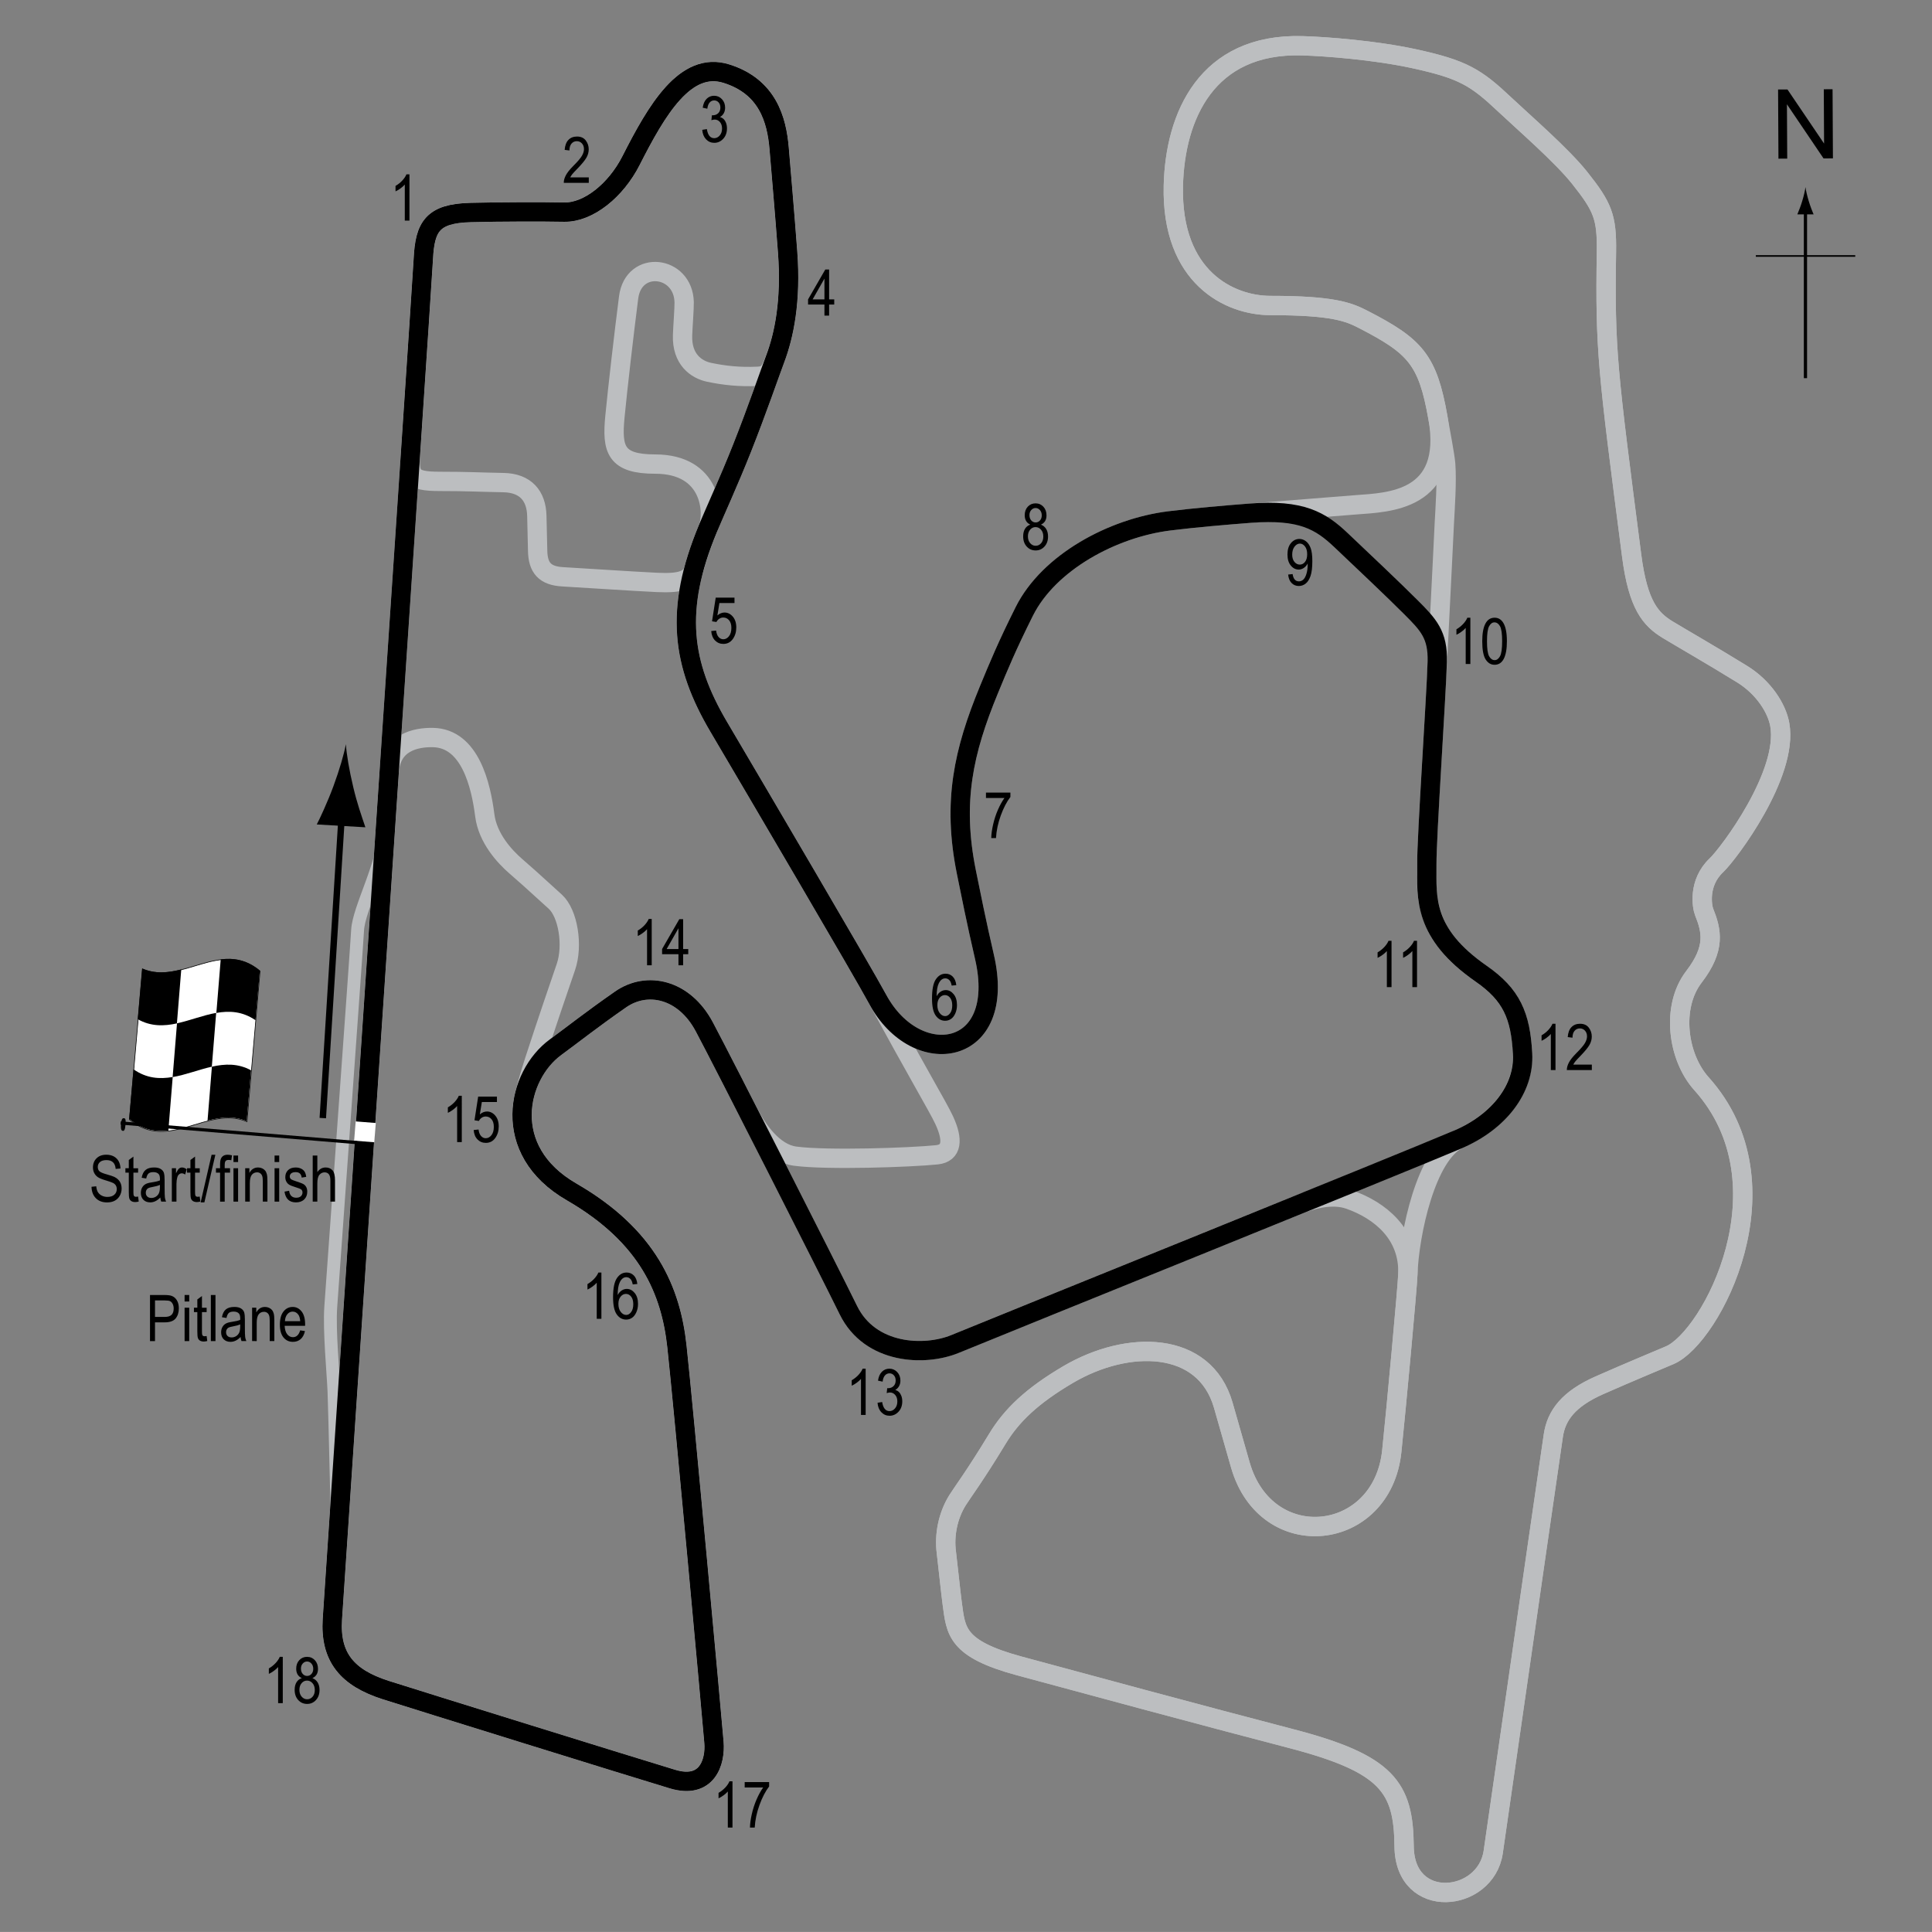 <?xml version="1.0" encoding="UTF-8"?> <!-- Generator: Adobe Illustrator 14.0.0, SVG Export Plug-In . SVG Version: 6.00 Build 43363) --> <svg xmlns="http://www.w3.org/2000/svg" xmlns:xlink="http://www.w3.org/1999/xlink" version="1.1" x="0px" y="0px" width="300px" height="299.991px" viewBox="0 0 300 299.991" xml:space="preserve"><rect x="0" y="0" width="300" height="299.991" fill="#808080" stroke="none"/> <g id="Pitlane"> <path fill="none" stroke="#BCBEC0" stroke-width="2" d="M52.443,239.522c0,0-0.458-20.563-0.583-23.5s-0.75-9.333-0.5-13.083 s3.979-55.063,4.167-58.5s4.111-10.298,4.333-15.833"></path> </g> <g id="GT_Circuit"> <path fill="none" stroke="#BCBEC0" stroke-width="3" d="M51.61,251.439c0.495-7.75,13.875-206.25,14.125-211.25 s1.428-7.033,7.313-7.188c4.75-0.125,11.313-0.125,14.563-0.063c3.751,0.072,8.021-3.365,10.375-8c4-7.875,8.438-15.5,14.813-13.5 s7.813,7.125,8.188,11.625s0.813,9.438,1.313,16.063c0.575,7.62-0.563,13-1.938,16.625c-0.734,1.934-2.806,7.961-5.125,13.813 c-2.027,5.116-4.298,10.061-5.313,12.5c-5.25,12.625-4.063,21.063,1.688,30.813s22.295,37.877,24.688,42.313 c6,11.125,20.188,9,16.563-6.625c-1.207-5.201-2.208-10.184-2.813-13.188c-2.188-10.875-0.438-18.688,3.5-28.25 c1.543-3.748,2.813-6.813,5.5-12.188c3.814-7.629,13.732-12.976,22.563-14.063c4.063-0.5,8.38-0.866,12.5-1.188 c8-0.625,11.484-0.922,16.563-1.313c4.805-0.37,14.893-0.509,12.604-13.521c-1.583-9-3.5-11.084-11.583-15.25 c-2.27-1.17-4.667-2.167-14.417-2.167c-6.333,0-15.417-4.333-15.083-18.583c0.253-10.809,5.166-22.167,20-21.75 c3.688,0.104,11.344,0.699,17.333,2c7.667,1.666,9.641,2.897,14.167,7.166c2.916,2.75,8.793,7.829,11.583,11.333 c3.583,4.5,4.25,6.083,4.167,11.5c-0.235,15.332,0.172,18.176,3.916,47.167c1.001,7.75,2.964,9.891,5.584,11.5 c1.495,0.918,7,4.083,11.583,6.917c3.351,2.071,5.384,5.305,5.834,7.833c1.364,7.657-7.949,20.056-9.834,21.833 c-2.916,2.75-2.221,6.487-1.916,7.25c1.166,2.917,1.828,5.639-1.584,10.083c-3.583,4.667-2.537,12.462,1.167,16.583 c14.083,15.667,1.521,39.417-4.917,42.167c-0.65,0.277-6.583,2.75-10.916,4.667c-4.782,2.116-6.701,4.646-7.167,7.833 c-2.667,18.249-8.614,59.841-9.333,64.666c-1.167,7.833-13.742,9.169-13.834-0.917c-0.083-9.166-2.583-12.833-17.666-16.75 c-12.834-3.333-34.063-9.075-42.084-11.25c-9.833-2.666-9.833-5.416-10.417-9.666c-0.221-1.611-0.767-6.839-0.917-8 c-0.333-2.584,0.196-5.597,1.75-8.084c0.731-1.171,2.732-3.824,6.167-9.5c2.19-3.62,5.333-6.666,11-10 c9.238-5.436,21.166-5.333,24.083,4.75c0.906,3.134,1.75,6.167,2.667,9.334c4.038,13.948,22.008,12.02,23.5-2.167 c0.666-6.333,2.434-25.507,2.5-27.499c0.21-6.246-4.334-9.917-9.084-11.584c-2.769-0.972-6.005,0.022-7.979,0.824 c-21.001,8.526-48.016,19.436-53.25,21.593c-4.721,1.946-13.188,1.625-16.563-5.25c-3.301-6.725-19.25-38.126-22.375-44 c-3.125-5.875-8.875-7.125-13-4.25c-4.579,3.191-7.252,5.329-10.125,7.438c-5.875,4.313-8.75,15.938,2.5,22.438 c11.955,6.907,15.441,15.417,16.375,24c1,9.188,5.375,57,5.75,61.5c0.25,2.992-1.037,7.313-6.438,5.688 c-5.813-1.75-39.188-12.125-44.5-13.813C53.895,260.524,51.235,257.314,51.61,251.439z"></path> </g> <g id="East_Circuit"> <path fill="none" stroke="#BCBEC0" stroke-width="3" d="M236.032,167.017c0.299-1.089,0.425-2.173,0.391-3.297 c-0.049-1.604-0.227-3.086-0.594-4.578c-0.399-1.626-1.041-3.257-2.422-4.906c-0.663-0.792-1.335-1.431-2.078-2.031 c-0.605-0.49-1.243-0.941-2.078-1.531c-1.276-0.901-2.781-2.234-3.578-3.109c-1.064-1.169-2.025-2.403-2.672-3.797 c-0.46-0.992-0.837-2.025-1.063-3.078c-0.445-2.085-0.476-4.553-0.422-6.313c0.027-0.903,0.149-4.181,0.391-8.781 c0.235-4.497,0.596-10.043,0.938-16.047c0.106-1.881,0.488-9.421,0.577-11.139c0.407-7.821,0.718-14.549,0.855-17.221 c0.115-2.226,0.416-6.375,0.208-9.125c-0.098-1.295-0.844-5.137-1.208-7.208c-1.583-9-3.5-11.084-11.583-15.25 c-2.27-1.17-4.667-2.167-14.417-2.167c-6.333,0-15.417-4.333-15.083-18.583c0.253-10.809,5.166-22.167,20-21.75 c3.688,0.104,11.344,0.699,17.333,2c7.667,1.666,9.641,2.897,14.167,7.166c2.916,2.75,8.793,7.829,11.583,11.333 c3.583,4.5,4.25,6.083,4.167,11.5c-0.235,15.332,0.172,18.176,3.916,47.167c1.001,7.75,2.964,9.891,5.584,11.5 c1.495,0.918,7,4.083,11.583,6.917c3.351,2.071,5.384,5.305,5.834,7.833c1.364,7.657-7.949,20.056-9.834,21.833 c-2.916,2.75-2.221,6.487-1.916,7.25c1.166,2.917,1.828,5.639-1.584,10.083c-3.583,4.667-2.537,12.462,1.167,16.583 c14.083,15.667,1.521,39.417-4.917,42.167c-0.65,0.277-6.583,2.75-10.916,4.667c-4.782,2.116-6.701,4.646-7.167,7.833 c-2.667,18.249-8.614,59.841-9.333,64.666c-1.167,7.833-13.742,9.169-13.834-0.917c-0.083-9.166-2.583-12.833-17.666-16.75 c-12.834-3.333-34.063-9.075-42.084-11.25c-9.833-2.666-9.833-5.416-10.417-9.666c-0.221-1.611-0.767-6.839-0.917-8 c-0.333-2.584,0.196-5.597,1.75-8.084c0.731-1.171,2.732-3.824,6.167-9.5c2.19-3.62,5.333-6.666,11-10 c9.238-5.436,21.166-5.333,24.083,4.75c0.906,3.134,1.75,6.167,2.667,9.334c4.038,13.948,22.008,12.02,23.5-2.167 c0.666-6.333,2.434-25.507,2.5-27.499c0.21-6.246,2.836-18.695,7.952-20.995C231.756,174.527,234.96,170.927,236.032,167.017z"></path> </g> <g id="West_Circuit"> <path fill="none" stroke="#BCBEC0" stroke-width="3" d="M51.61,251.439c0.495-7.75,13.875-206.25,14.125-211.25 s1.428-7.033,7.313-7.188c4.75-0.125,11.313-0.125,14.563-0.063c3.751,0.072,8.021-3.365,10.375-8c4-7.875,8.438-15.5,14.813-13.5 s7.813,7.125,8.188,11.625s0.813,9.438,1.313,16.063c0.575,7.62-0.563,13-1.938,16.625c-0.734,1.934-2.806,7.961-5.125,13.813 c-2.027,5.116-4.298,10.061-5.313,12.5c-5.25,12.625-4.063,21.063,1.688,30.813s22.295,37.877,24.688,42.313 c6,11.125,9.304,16.585,10.313,18.75c1.417,3.042,1.25,5.125-1.125,5.375c-3.982,0.419-17.125,0.875-22.042,0.208 c-3.385-0.459-5.887-4.15-7.271-6.861c-3.104-6.081-5.729-11.185-6.812-13.222c-3.125-5.875-8.875-7.125-13-4.25 c-4.579,3.191-7.252,5.329-10.125,7.438c-5.875,4.313-8.75,15.938,2.5,22.438c11.955,6.907,15.441,15.417,16.375,24 c1,9.188,5.375,57,5.75,61.5c0.25,2.992-1.037,7.313-6.438,5.688c-5.813-1.75-39.188-12.125-44.5-13.813 C53.895,260.524,51.235,257.314,51.61,251.439z"></path> </g> <g id="South_West_Circuit"> <path fill="none" stroke="#BCBEC0" stroke-width="3" d="M51.61,251.439c0.288-4.51,4.939-73.618,8.828-131.598 c0.307-4.575,4.088-5.356,6.756-5.318c5.833,0.083,7.5,7.5,8.083,12.083c0.454,3.563,3.09,6.407,4.833,7.917 c1.25,1.083,2.415,2.106,6.125,5.5c1.958,1.792,2.802,6.766,1.625,10.167c-0.75,2.167-3,8.75-4.869,14.502 c-0.889,2.737-1.537,5.108-1.735,6.252c-0.835,4.807,0.925,10.334,7.479,14.121c11.955,6.907,15.441,15.417,16.375,24 c1,9.188,5.375,57,5.75,61.5c0.25,2.992-1.037,7.313-6.438,5.688c-5.813-1.75-39.188-12.125-44.5-13.813 C53.895,260.524,51.235,257.314,51.61,251.439z"></path> </g> <g id="North_Circuit"> <path fill="none" stroke="#BCBEC0" stroke-width="3" d="M102.027,90.439c-3.938-0.188-10.688-0.646-14.667-0.875 c-2.731-0.158-3.833-1.379-3.875-4.063c-0.021-1.333-0.083-3.521-0.125-5.375c-0.07-3.134-1.75-5.125-5.188-5.188 c-4.066-0.074-5.563-0.188-9.813-0.188c-4.813,0-4.845-0.869-4.556-5.201c1.125-16.88,1.874-28.214,1.931-29.362 c0.25-5,1.428-7.033,7.313-7.188c4.75-0.125,11.313-0.125,14.563-0.063c3.751,0.072,8.021-3.365,10.375-8 c4-7.875,8.438-15.5,14.813-13.5s7.813,7.125,8.188,11.625s0.813,9.438,1.313,16.063c0.44,5.823-0.121,10.339-1.024,13.762 c-0.084,0.321-0.162,0.636-0.262,0.934c-1.339,3.991-1.649,4.537-3.401,4.616c-2.75,0.125-5.125-0.125-7.5-0.625 c-1.993-0.419-4.25-2-4.125-5.75c0.042-1.25,0.27-4.219,0.25-5.125c-0.125-5.75-7.87-6.662-8.625-0.75 c-0.75,5.875-1.663,13.767-2.125,18.5c-0.5,5.125,0.125,7.375,6.25,7.375c8.753,0,9.202,7.561,8.188,10 c-0.688,1.655-1.508,3.866-2.161,6.262C107.274,90.114,105.639,90.611,102.027,90.439z"></path> </g> <g id="International_Circuit"> <path fill="none" stroke="#000000" stroke-width="3" d="M51.61,251.439c0.495-7.75,13.875-206.25,14.125-211.25 s1.428-7.033,7.313-7.188c4.75-0.125,11.313-0.125,14.563-0.063c3.751,0.072,8.021-3.365,10.375-8c4-7.875,8.438-15.5,14.813-13.5 s7.813,7.125,8.188,11.625s0.813,9.438,1.313,16.063c0.575,7.62-0.563,13-1.938,16.625c-0.734,1.934-2.806,7.961-5.125,13.813 c-2.027,5.116-4.298,10.061-5.313,12.5c-5.25,12.625-4.063,21.063,1.688,30.813s22.295,37.877,24.688,42.313 c6,11.125,20.188,9,16.563-6.625c-1.207-5.201-2.208-10.184-2.813-13.188c-2.188-10.875-0.438-18.688,3.5-28.25 c1.543-3.748,2.813-6.813,5.5-12.188c3.814-7.629,13.732-12.976,22.563-14.063c4.063-0.5,8.38-0.866,12.5-1.188 c8-0.625,10.963,1.195,14.125,4.188c3.5,3.313,8.125,7.688,10.875,10.438c2.672,2.672,4.188,4.25,4.063,8.438 c-0.168,5.625-1.625,26.75-1.625,31.563c0,5.139-0.563,10.625,8.438,16.875c4.707,3.269,6.125,6.5,6.438,12.438 c0.285,5.411-3.625,10.563-10.063,13.313c-8.393,3.585-69.875,28.375-78.063,31.75c-4.721,1.946-13.188,1.625-16.563-5.25 c-3.301-6.725-19.25-38.126-22.375-44c-3.125-5.875-8.875-7.125-13-4.25c-4.579,3.191-7.252,5.329-10.125,7.438 c-5.875,4.313-8.75,15.938,2.5,22.438c11.955,6.907,15.441,15.417,16.375,24c1,9.188,5.375,57,5.75,61.5 c0.25,2.992-1.037,7.313-6.438,5.688c-5.813-1.75-39.188-12.125-44.5-13.813C53.895,260.524,51.235,257.314,51.61,251.439z"></path> </g> <g id="Startline"> <line fill="none" stroke="#FFFFFF" stroke-width="3" x1="55.11" y1="175.626" x2="58.235" y2="175.876"></line> </g> <g id="Flag"> <g> <g> <path fill="#FFFFFF" stroke="#000000" stroke-width="0.1" d="M40.382,150.797c-0.676,7.648-1.353,15.451-2.029,23.376 c-6.084-2.607-12.168,4.775-18.252-0.331c0.677-7.648,1.354-15.45,2.032-23.376C28.216,153.07,34.299,145.692,40.382,150.797z"></path> <path d="M26.818,167.238c-0.226,2.777-0.451,5.549-0.677,8.314c-2.028,0.233-4.057-0.096-6.085-1.818 c0.226-2.547,0.452-5.111,0.678-7.691C22.762,167.464,24.791,167.585,26.818,167.238z"></path> <path d="M38.987,166.202c-0.226,2.616-0.452,5.246-0.678,7.89c-2.028-0.853-4.055-0.603-6.083-0.081 c0.226-2.797,0.452-5.59,0.678-8.379C34.931,165.181,36.959,165.093,38.987,166.202z"></path> <path d="M33.567,157.281c-0.226,2.78-0.452,5.565-0.677,8.354c-2.028,0.453-4.056,1.268-6.084,1.613 c0.226-2.777,0.453-5.561,0.679-8.349C29.512,158.46,31.54,157.643,33.567,157.281z"></path> <path d="M40.355,150.716c-0.226,2.552-0.452,5.121-0.677,7.706c-2.027-1.392-4.054-1.493-6.082-1.136 c0.225-2.779,0.451-5.552,0.676-8.319C36.3,148.722,38.328,149.027,40.355,150.716z"></path> <path d="M28.146,150.537c-0.225,2.796-0.451,5.589-0.676,8.377c-2.028,0.438-4.055,0.497-6.083-0.656 c0.227-2.61,0.454-5.235,0.68-7.875C24.093,151.274,26.119,151.048,28.146,150.537z"></path> </g> </g> <line fill="#FFFFFF" stroke="#000000" stroke-width="0.5" x1="18.737" y1="174.376" x2="55.376" y2="177.417"></line> <path d="M19.242,173.637c0.194,0.015,0.32,0.104,0.248,0.983c-0.074,0.877-0.216,0.991-0.41,0.979 c-0.194-0.019-0.364-0.16-0.29-1.039C18.861,173.685,19.047,173.619,19.242,173.637z"></path> <g> <line fill="none" stroke="#000000" x1="50.124" y1="173.614" x2="53.12" y2="125.708"></line> <path d="M54.862,122.261c0.6,2.52,1.194,4.169,1.875,6.201l-7.551-0.442c0.379-0.69,1.698-3.51,2.589-5.94 c0.956-2.604,1.645-4.975,1.933-6.52C53.812,117.128,54.218,119.567,54.862,122.261z"></path> </g> </g> <g id="North"> <g> <g> <g> <line fill="none" stroke="#000000" stroke-width="0.5" x1="280.35" y1="58.721" x2="280.35" y2="32.438"></line> <path d="M279.838,31.257c-0.25,0.827-0.48,1.364-0.746,2.027h2.521c-0.111-0.237-0.496-1.2-0.744-2.027 c-0.268-0.885-0.451-1.687-0.516-2.207C280.288,29.571,280.106,30.373,279.838,31.257z"></path> </g> </g> </g> <line fill="none" stroke="#000000" stroke-width="0.25" x1="272.645" y1="39.747" x2="288.081" y2="39.747"></line> <g> <path d="M276.157,24.637L276.1,13.9l1.457-0.008l5.685,8.4l-0.045-8.43l1.362-0.007l0.057,10.737l-1.457,0.008l-5.685-8.407 l0.045,8.438L276.157,24.637z"></path> </g> </g> <g id="International_Labels"> <g> <path d="M23.292,208.245v-7.158h2.212c0.521,0,0.905,0.046,1.152,0.137c0.339,0.124,0.608,0.353,0.811,0.688 s0.303,0.747,0.303,1.235c0,0.645-0.164,1.171-0.493,1.577s-0.896,0.61-1.704,0.61h-1.504v2.91H23.292z M24.069,204.49h1.519 c0.479,0,0.828-0.108,1.05-0.324c0.222-0.217,0.332-0.543,0.332-0.979c0-0.283-0.055-0.526-0.163-0.728 c-0.109-0.201-0.241-0.34-0.396-0.415c-0.154-0.075-0.434-0.112-0.837-0.112h-1.504V204.49z"></path> <path d="M28.664,202.097v-1.011h0.718v1.011H28.664z M28.664,208.245v-5.186h0.718v5.186H28.664z"></path> <path d="M32.086,207.458l0.098,0.776c-0.198,0.052-0.378,0.078-0.537,0.078c-0.251,0-0.452-0.05-0.605-0.149 c-0.153-0.099-0.258-0.234-0.315-0.407c-0.057-0.173-0.085-0.517-0.085-1.03v-2.983h-0.527v-0.684h0.527v-1.284l0.718-0.527v1.812 h0.728v0.684h-0.728v3.032c0,0.279,0.021,0.461,0.063,0.542c0.062,0.117,0.178,0.176,0.347,0.176 C31.85,207.493,31.957,207.482,32.086,207.458z"></path> <path d="M32.741,208.245v-7.158h0.718v7.158H32.741z"></path> <path d="M37.355,207.605c-0.241,0.25-0.491,0.439-0.752,0.566s-0.53,0.19-0.811,0.19c-0.442,0-0.796-0.134-1.06-0.4 s-0.396-0.626-0.396-1.079c0-0.299,0.062-0.564,0.186-0.796s0.293-0.411,0.508-0.542s0.54-0.227,0.977-0.288 c0.586-0.086,1.016-0.188,1.289-0.308l0.005-0.225c0-0.355-0.063-0.604-0.19-0.747c-0.179-0.208-0.454-0.313-0.825-0.313 c-0.335,0-0.586,0.069-0.752,0.208c-0.166,0.14-0.288,0.4-0.366,0.783l-0.708-0.117c0.101-0.557,0.306-0.962,0.612-1.216 c0.309-0.254,0.748-0.381,1.321-0.381c0.446,0,0.796,0.084,1.05,0.251c0.254,0.168,0.414,0.375,0.48,0.623 c0.067,0.248,0.101,0.609,0.101,1.084v1.172c0,0.82,0.016,1.337,0.046,1.551c0.031,0.213,0.093,0.42,0.184,0.622h-0.752 C37.426,208.066,37.377,207.853,37.355,207.605z M37.296,205.642c-0.264,0.131-0.656,0.24-1.177,0.332 c-0.303,0.053-0.515,0.111-0.635,0.178c-0.12,0.067-0.214,0.162-0.28,0.283c-0.067,0.123-0.101,0.264-0.101,0.423 c0,0.247,0.076,0.445,0.229,0.593c0.153,0.148,0.364,0.223,0.635,0.223c0.257,0,0.49-0.066,0.701-0.2 c0.209-0.134,0.366-0.312,0.471-0.534c0.104-0.224,0.156-0.549,0.156-0.975V205.642z"></path> <path d="M39.147,208.245v-5.186h0.649v0.732c0.156-0.284,0.347-0.497,0.572-0.638c0.227-0.142,0.485-0.212,0.778-0.212 c0.227,0,0.438,0.045,0.631,0.134c0.193,0.09,0.35,0.207,0.468,0.352c0.119,0.146,0.207,0.334,0.266,0.564 s0.088,0.586,0.088,1.064v3.188h-0.718v-3.157c0-0.382-0.032-0.66-0.098-0.836s-0.167-0.313-0.306-0.408 c-0.138-0.097-0.298-0.145-0.48-0.145c-0.345,0-0.62,0.129-0.825,0.387c-0.205,0.257-0.308,0.698-0.308,1.324v2.835H39.147z"></path> <path d="M46.613,206.575l0.742,0.112c-0.124,0.553-0.348,0.971-0.672,1.252c-0.323,0.282-0.725,0.423-1.203,0.423 c-0.603,0-1.09-0.229-1.463-0.687c-0.372-0.457-0.559-1.117-0.559-1.979c0-0.896,0.188-1.578,0.564-2.048 c0.375-0.471,0.852-0.706,1.428-0.706c0.55,0,1.009,0.231,1.377,0.693s0.552,1.132,0.552,2.007l-0.005,0.234h-3.174 c0.029,0.582,0.164,1.021,0.405,1.318s0.534,0.444,0.879,0.444C46.025,207.639,46.401,207.285,46.613,206.575z M44.245,205.154 h2.373c-0.032-0.449-0.129-0.785-0.288-1.006c-0.231-0.322-0.525-0.483-0.884-0.483c-0.322,0-0.598,0.134-0.825,0.403 C44.393,204.335,44.267,204.699,44.245,205.154z"></path> </g> <g> <path d="M14.212,184.284l0.732-0.078c0.039,0.394,0.128,0.7,0.266,0.921c0.139,0.219,0.337,0.396,0.594,0.529s0.547,0.2,0.869,0.2 c0.462,0,0.821-0.112,1.076-0.339c0.256-0.226,0.384-0.519,0.384-0.879c0-0.211-0.046-0.396-0.14-0.553 c-0.092-0.158-0.232-0.287-0.42-0.389c-0.187-0.1-0.591-0.242-1.213-0.426c-0.554-0.165-0.947-0.33-1.182-0.496 s-0.417-0.377-0.547-0.633c-0.13-0.255-0.195-0.544-0.195-0.866c0-0.579,0.188-1.054,0.562-1.421s0.879-0.552,1.514-0.552 c0.437,0,0.817,0.087,1.146,0.259c0.326,0.172,0.58,0.42,0.762,0.742c0.18,0.322,0.277,0.701,0.29,1.138l-0.747,0.068 c-0.039-0.466-0.178-0.811-0.418-1.035c-0.238-0.225-0.575-0.337-1.008-0.337c-0.439,0-0.774,0.099-1.006,0.295 c-0.231,0.197-0.347,0.452-0.347,0.765c0,0.29,0.085,0.515,0.254,0.674s0.55,0.321,1.143,0.484c0.579,0.16,0.985,0.3,1.22,0.417 c0.358,0.184,0.628,0.424,0.811,0.721c0.183,0.298,0.274,0.652,0.274,1.066c0,0.409-0.096,0.782-0.288,1.119 c-0.192,0.336-0.453,0.592-0.783,0.768c-0.331,0.176-0.729,0.264-1.194,0.264c-0.726,0-1.305-0.219-1.735-0.654 C14.452,185.621,14.229,185.029,14.212,184.284z"></path> <path d="M21.443,185.802l0.098,0.776c-0.198,0.052-0.378,0.078-0.537,0.078c-0.251,0-0.452-0.05-0.605-0.149 c-0.153-0.099-0.258-0.234-0.315-0.407c-0.057-0.173-0.085-0.517-0.085-1.03v-2.983h-0.527v-0.684h0.527v-1.284l0.718-0.527v1.812 h0.728v0.684h-0.728v3.032c0,0.279,0.021,0.461,0.063,0.542c0.062,0.117,0.178,0.176,0.347,0.176 C21.207,185.836,21.313,185.826,21.443,185.802z"></path> <path d="M24.891,185.949c-0.241,0.25-0.491,0.439-0.752,0.566s-0.53,0.19-0.811,0.19c-0.442,0-0.796-0.134-1.06-0.4 s-0.396-0.626-0.396-1.079c0-0.299,0.062-0.564,0.186-0.796s0.293-0.411,0.508-0.542s0.54-0.227,0.977-0.288 c0.586-0.086,1.016-0.188,1.289-0.308l0.005-0.225c0-0.355-0.063-0.604-0.19-0.747c-0.179-0.208-0.454-0.313-0.825-0.313 c-0.335,0-0.586,0.069-0.752,0.208c-0.166,0.14-0.288,0.4-0.366,0.783l-0.708-0.117c0.101-0.557,0.305-0.962,0.613-1.216 c0.307-0.254,0.747-0.381,1.32-0.381c0.446,0,0.796,0.084,1.05,0.251c0.254,0.168,0.414,0.375,0.481,0.623 c0.066,0.248,0.1,0.609,0.1,1.084v1.172c0,0.82,0.016,1.337,0.047,1.551c0.03,0.213,0.092,0.42,0.183,0.622h-0.752 C24.962,186.41,24.913,186.197,24.891,185.949z M24.832,183.986c-0.264,0.131-0.656,0.24-1.177,0.332 c-0.303,0.053-0.515,0.111-0.635,0.178c-0.12,0.067-0.214,0.162-0.281,0.283c-0.066,0.123-0.1,0.264-0.1,0.423 c0,0.247,0.076,0.445,0.229,0.593c0.153,0.148,0.364,0.223,0.635,0.223c0.257,0,0.491-0.066,0.7-0.2 c0.211-0.134,0.367-0.312,0.472-0.534c0.104-0.224,0.156-0.549,0.156-0.975V183.986z"></path> <path d="M26.683,186.588v-5.186h0.649v0.786c0.166-0.365,0.318-0.606,0.456-0.725c0.139-0.119,0.294-0.179,0.467-0.179 c0.241,0,0.486,0.095,0.737,0.283l-0.244,0.815c-0.179-0.127-0.354-0.19-0.522-0.19c-0.153,0-0.293,0.054-0.42,0.161 s-0.217,0.258-0.269,0.449c-0.091,0.336-0.137,0.691-0.137,1.069v2.715H26.683z"></path> <path d="M31.014,185.802l0.098,0.776c-0.198,0.052-0.378,0.078-0.537,0.078c-0.251,0-0.452-0.05-0.605-0.149 c-0.153-0.099-0.258-0.234-0.315-0.407c-0.057-0.173-0.085-0.517-0.085-1.03v-2.983h-0.527v-0.684h0.527v-1.284l0.718-0.527v1.812 h0.728v0.684h-0.728v3.032c0,0.279,0.021,0.461,0.063,0.542c0.062,0.117,0.178,0.176,0.347,0.176 C30.777,185.836,30.884,185.826,31.014,185.802z"></path> <path d="M31.156,186.706l1.7-7.397h0.586l-1.705,7.397H31.156z"></path> <path d="M34.173,186.588v-4.502h-0.64v-0.684h0.64v-0.552c0-0.406,0.042-0.712,0.127-0.916c0.085-0.203,0.215-0.358,0.39-0.466 s0.394-0.161,0.658-0.161c0.206,0,0.431,0.031,0.676,0.093l-0.107,0.762c-0.149-0.032-0.291-0.049-0.425-0.049 c-0.215,0-0.369,0.056-0.461,0.169c-0.094,0.111-0.14,0.326-0.14,0.642v0.479h0.83v0.684h-0.83v4.502H34.173z"></path> <path d="M36.253,180.441v-1.011h0.718v1.011H36.253z M36.253,186.588v-5.186h0.718v5.186H36.253z"></path> <path d="M38.074,186.588v-5.186h0.649v0.732c0.156-0.284,0.347-0.497,0.572-0.638c0.227-0.142,0.485-0.212,0.778-0.212 c0.227,0,0.438,0.045,0.631,0.134c0.193,0.09,0.35,0.207,0.468,0.352c0.119,0.146,0.207,0.334,0.266,0.564 s0.088,0.586,0.088,1.064v3.188h-0.718v-3.157c0-0.382-0.032-0.66-0.098-0.836s-0.167-0.313-0.306-0.408 c-0.138-0.097-0.298-0.145-0.48-0.145c-0.345,0-0.62,0.129-0.825,0.387c-0.205,0.257-0.308,0.698-0.308,1.324v2.835H38.074z"></path> <path d="M42.635,180.441v-1.011h0.718v1.011H42.635z M42.635,186.588v-5.186h0.718v5.186H42.635z"></path> <path d="M44.178,185.036l0.718-0.137c0.042,0.366,0.157,0.639,0.346,0.816c0.188,0.179,0.438,0.268,0.75,0.268 c0.313,0,0.554-0.077,0.724-0.231c0.171-0.155,0.256-0.352,0.256-0.589c0-0.205-0.073-0.364-0.22-0.479 c-0.101-0.078-0.345-0.176-0.732-0.293c-0.56-0.173-0.935-0.319-1.123-0.439s-0.335-0.282-0.439-0.483s-0.156-0.432-0.156-0.688 c0-0.442,0.142-0.802,0.425-1.079s0.676-0.415,1.177-0.415c0.315,0,0.594,0.058,0.832,0.171c0.24,0.113,0.423,0.268,0.55,0.459 s0.215,0.467,0.264,0.825l-0.703,0.117c-0.065-0.566-0.373-0.85-0.923-0.85c-0.313,0-0.545,0.063-0.698,0.187 c-0.153,0.125-0.229,0.285-0.229,0.479c0,0.191,0.073,0.343,0.22,0.452c0.089,0.064,0.35,0.169,0.783,0.312 c0.597,0.189,0.982,0.341,1.157,0.452c0.175,0.113,0.312,0.266,0.409,0.461c0.097,0.193,0.146,0.424,0.146,0.691 c0,0.496-0.157,0.896-0.471,1.203c-0.314,0.307-0.743,0.46-1.287,0.46C44.932,186.706,44.341,186.149,44.178,185.036z"></path> <path d="M48.558,186.588v-7.158h0.718v2.568c0.169-0.237,0.36-0.416,0.573-0.534c0.214-0.119,0.449-0.179,0.706-0.179 c0.452,0,0.81,0.144,1.071,0.433c0.263,0.287,0.394,0.816,0.394,1.584v3.286h-0.718v-3.286c0-0.449-0.08-0.771-0.239-0.967 s-0.379-0.293-0.659-0.293c-0.313,0-0.578,0.125-0.799,0.376c-0.219,0.251-0.329,0.694-0.329,1.333v2.837H48.558z"></path> </g> <g> <path d="M63.579,34.259h-0.723v-5.601c-0.166,0.195-0.389,0.395-0.669,0.598s-0.537,0.357-0.771,0.461v-0.85 c0.397-0.228,0.748-0.506,1.052-0.835c0.305-0.329,0.519-0.649,0.643-0.962h0.469V34.259z"></path> </g> <g> <path d="M91.426,27.544v0.845h-3.882c-0.01-0.342,0.094-0.725,0.31-1.148c0.217-0.424,0.613-0.923,1.189-1.5 c0.674-0.671,1.115-1.19,1.323-1.557s0.313-0.708,0.313-1.024c0-0.365-0.106-0.662-0.319-0.892 c-0.214-0.23-0.477-0.345-0.789-0.345c-0.335,0-0.61,0.124-0.825,0.373c-0.215,0.248-0.322,0.604-0.322,1.068l-0.742-0.093 c0.052-0.687,0.247-1.204,0.583-1.55c0.338-0.347,0.781-0.52,1.331-0.52c0.599,0,1.052,0.202,1.36,0.605 c0.307,0.404,0.461,0.862,0.461,1.376c0,0.456-0.12,0.892-0.361,1.31c-0.241,0.418-0.698,0.976-1.372,1.673 c-0.43,0.439-0.707,0.739-0.833,0.899c-0.125,0.16-0.227,0.319-0.305,0.479H91.426z"></path> </g> <g> <path d="M110.438,97.989l0.757-0.078c0.059,0.456,0.191,0.795,0.397,1.018c0.207,0.223,0.447,0.334,0.721,0.334 c0.342,0,0.637-0.157,0.884-0.472c0.247-0.315,0.371-0.744,0.371-1.289c0-0.512-0.12-0.909-0.358-1.191 c-0.24-0.282-0.54-0.423-0.901-0.423c-0.218,0-0.423,0.061-0.612,0.184c-0.191,0.123-0.342,0.293-0.452,0.512l-0.679-0.108 l0.571-3.678h2.915v0.84h-2.343l-0.313,1.926c0.348-0.301,0.718-0.452,1.108-0.452c0.491,0,0.919,0.209,1.281,0.628 c0.363,0.419,0.545,0.983,0.545,1.694c0,0.701-0.182,1.301-0.544,1.801c-0.363,0.5-0.851,0.75-1.463,0.75 c-0.508,0-0.937-0.177-1.287-0.53C110.687,99.103,110.487,98.614,110.438,97.989z"></path> </g> <g> <path d="M128.02,49.006v-1.714h-2.544v-0.806l2.676-4.639h0.591v4.639h0.796v0.806h-0.796v1.714H128.02z M128.02,46.487v-3.228 l-1.834,3.228H128.02z"></path> </g> <g> <path d="M109.043,20.162l0.718-0.117c0.15,0.941,0.53,1.411,1.14,1.411c0.33,0,0.615-0.139,0.856-0.418s0.362-0.64,0.362-1.083 c0-0.417-0.11-0.753-0.332-1.008s-0.493-0.381-0.815-0.381c-0.137,0-0.306,0.033-0.508,0.098l0.083-0.771l0.112,0.01 c0.356,0,0.646-0.109,0.868-0.327c0.222-0.217,0.333-0.508,0.333-0.872c0-0.334-0.093-0.603-0.279-0.806 c-0.186-0.203-0.412-0.305-0.68-0.305c-0.277,0-0.512,0.106-0.703,0.32c-0.19,0.213-0.313,0.536-0.364,0.969l-0.718-0.156 c0.091-0.612,0.296-1.074,0.615-1.387s0.705-0.469,1.157-0.469c0.476,0,0.879,0.176,1.211,0.527 c0.332,0.352,0.498,0.794,0.498,1.328c0,0.325-0.07,0.613-0.211,0.863s-0.338,0.447-0.59,0.59 c0.233,0.065,0.426,0.173,0.578,0.322c0.152,0.15,0.275,0.35,0.37,0.6c0.094,0.25,0.141,0.53,0.141,0.839 c0,0.657-0.193,1.195-0.581,1.613s-0.852,0.627-1.392,0.627c-0.501,0-0.926-0.182-1.274-0.547S109.092,20.777,109.043,20.162z"></path> </g> <g> <path d="M200.024,89.217l0.693-0.078c0.109,0.755,0.436,1.133,0.977,1.133c0.24,0,0.459-0.082,0.656-0.247s0.363-0.457,0.5-0.876 s0.205-0.91,0.205-1.47v-0.176c-0.148,0.29-0.352,0.519-0.605,0.688s-0.512,0.254-0.775,0.254c-0.479,0-0.891-0.209-1.238-0.627 c-0.346-0.418-0.52-0.99-0.52-1.716c0-0.749,0.18-1.339,0.539-1.77s0.797-0.647,1.311-0.647c0.365,0,0.705,0.121,1.021,0.361 c0.314,0.241,0.559,0.596,0.732,1.064c0.172,0.469,0.258,1.144,0.258,2.026c0,0.983-0.092,1.747-0.277,2.29 s-0.438,0.941-0.754,1.191c-0.318,0.25-0.674,0.376-1.068,0.376c-0.445,0-0.818-0.152-1.117-0.457 C200.26,90.234,200.083,89.793,200.024,89.217z M202.977,86.056c0-0.512-0.113-0.915-0.342-1.208s-0.492-0.44-0.787-0.44 c-0.311,0-0.588,0.156-0.83,0.469c-0.244,0.313-0.365,0.73-0.365,1.252c0,0.47,0.117,0.844,0.348,1.123 c0.232,0.279,0.51,0.418,0.832,0.418c0.32,0,0.59-0.14,0.813-0.42C202.866,86.969,202.977,86.571,202.977,86.056z"></path> </g> <g> <path d="M159.991,81.464c-0.288-0.13-0.506-0.316-0.653-0.559c-0.147-0.243-0.221-0.544-0.221-0.905 c0-0.543,0.16-0.985,0.479-1.327c0.319-0.341,0.722-0.512,1.205-0.512c0.487,0,0.892,0.174,1.215,0.522s0.484,0.797,0.484,1.347 c0,0.345-0.071,0.637-0.215,0.876c-0.144,0.239-0.359,0.425-0.649,0.559c0.355,0.14,0.628,0.366,0.818,0.679 c0.19,0.313,0.285,0.7,0.285,1.163c0,0.639-0.185,1.159-0.554,1.561s-0.826,0.604-1.373,0.604c-0.552,0-1.013-0.201-1.382-0.604 s-0.554-0.931-0.554-1.585c0-0.479,0.099-0.874,0.295-1.185C159.37,81.785,159.642,81.575,159.991,81.464z M159.615,83.283 c0,0.439,0.118,0.793,0.354,1.062s0.517,0.403,0.845,0.403c0.332,0,0.613-0.13,0.844-0.391s0.346-0.609,0.346-1.045 c0-0.439-0.118-0.793-0.355-1.062s-0.521-0.403-0.854-0.403c-0.327,0-0.606,0.133-0.835,0.4 C159.729,82.515,159.615,82.859,159.615,83.283z M159.854,79.975c0,0.351,0.093,0.63,0.277,0.838 c0.186,0.208,0.412,0.312,0.682,0.312c0.264,0,0.487-0.103,0.673-0.307c0.185-0.205,0.277-0.469,0.277-0.794 c0-0.334-0.095-0.608-0.285-0.821c-0.189-0.213-0.415-0.319-0.675-0.319s-0.482,0.104-0.669,0.312 C159.948,79.403,159.854,79.663,159.854,79.975z"></path> </g> <g> <path d="M153.1,123.915v-0.845h3.794v0.684c-0.566,0.736-1.064,1.693-1.494,2.874s-0.677,2.35-0.742,3.508h-0.737 c0.01-0.599,0.104-1.297,0.285-2.095c0.18-0.797,0.428-1.558,0.742-2.28c0.315-0.723,0.654-1.338,1.019-1.846H153.1z"></path> </g> <g> <path d="M148.492,152.973l-0.718,0.068c-0.068-0.366-0.169-0.627-0.302-0.783c-0.192-0.227-0.423-0.34-0.692-0.34 c-0.419,0-0.755,0.26-1.009,0.781c-0.218,0.449-0.328,1.113-0.331,1.992c0.166-0.313,0.374-0.549,0.625-0.71 s0.516-0.242,0.796-0.242c0.466,0,0.872,0.211,1.218,0.632c0.348,0.421,0.521,0.985,0.521,1.692c0,0.479-0.087,0.912-0.261,1.301 c-0.175,0.389-0.398,0.676-0.672,0.862s-0.574,0.278-0.903,0.278c-0.593,0-1.081-0.267-1.465-0.801s-0.576-1.424-0.576-2.671 c0-1.383,0.196-2.369,0.59-2.957s0.897-0.881,1.512-0.881c0.445,0,0.818,0.152,1.119,0.455 C148.244,151.955,148.427,152.396,148.492,152.973z M145.553,156.064c0,0.518,0.122,0.934,0.366,1.248s0.527,0.471,0.85,0.471 c0.283,0,0.536-0.148,0.76-0.444c0.223-0.296,0.334-0.703,0.334-1.221c0-0.508-0.11-0.902-0.332-1.182s-0.491-0.42-0.811-0.42 c-0.313,0-0.585,0.139-0.818,0.417C145.669,155.212,145.553,155.589,145.553,156.064z"></path> </g> <g> <path d="M43.909,264.461h-0.723v-5.601c-0.166,0.195-0.389,0.395-0.669,0.598c-0.28,0.204-0.537,0.357-0.771,0.462v-0.85 c0.397-0.228,0.748-0.507,1.053-0.835c0.304-0.328,0.518-0.649,0.642-0.962h0.469V264.461z"></path> <path d="M46.868,260.578c-0.288-0.131-0.506-0.316-0.653-0.559c-0.147-0.243-0.221-0.545-0.221-0.906 c0-0.543,0.16-0.984,0.479-1.326s0.722-0.513,1.205-0.513c0.487,0,0.892,0.174,1.215,0.522c0.323,0.348,0.484,0.797,0.484,1.346 c0,0.346-0.071,0.637-0.215,0.877c-0.144,0.238-0.359,0.425-0.649,0.559c0.355,0.14,0.628,0.365,0.818,0.679 c0.189,0.313,0.285,0.7,0.285,1.163c0,0.639-0.185,1.158-0.554,1.561s-0.826,0.604-1.372,0.604c-0.553,0-1.014-0.201-1.383-0.604 s-0.554-0.931-0.554-1.586c0-0.479,0.099-0.873,0.295-1.185C46.247,260.898,46.52,260.688,46.868,260.578z M46.492,262.396 c0,0.439,0.118,0.793,0.354,1.063c0.235,0.268,0.517,0.402,0.846,0.402c0.331,0,0.612-0.131,0.843-0.391s0.346-0.609,0.346-1.045 c0-0.439-0.118-0.793-0.355-1.063c-0.237-0.268-0.521-0.402-0.853-0.402c-0.328,0-0.607,0.133-0.836,0.4 C46.606,261.628,46.492,261.972,46.492,262.396z M46.731,259.087c0,0.352,0.093,0.631,0.277,0.838 c0.186,0.209,0.412,0.313,0.683,0.313c0.263,0,0.486-0.103,0.672-0.307c0.185-0.205,0.277-0.47,0.277-0.795 c0-0.334-0.095-0.607-0.285-0.82c-0.189-0.213-0.415-0.319-0.674-0.319c-0.261,0-0.483,0.104-0.67,0.312 C46.825,258.516,46.731,258.777,46.731,259.087z"></path> </g> <g> <path d="M113.739,283.784h-0.723v-5.601c-0.166,0.195-0.389,0.395-0.669,0.598c-0.28,0.204-0.537,0.357-0.771,0.462v-0.85 c0.397-0.228,0.748-0.507,1.053-0.835c0.304-0.328,0.518-0.649,0.642-0.962h0.469V283.784z"></path> <path d="M115.634,277.563v-0.845h3.794v0.684c-0.566,0.736-1.064,1.693-1.494,2.873c-0.43,1.181-0.677,2.35-0.742,3.509h-0.737 c0.01-0.599,0.104-1.298,0.285-2.095c0.18-0.797,0.428-1.558,0.743-2.28c0.314-0.723,0.654-1.338,1.018-1.846H115.634z"></path> </g> <g> <path d="M93.384,204.785h-0.723v-5.601c-0.166,0.195-0.389,0.395-0.669,0.599c-0.28,0.203-0.537,0.357-0.771,0.461v-0.85 c0.397-0.229,0.748-0.506,1.053-0.835c0.304-0.329,0.518-0.649,0.642-0.962h0.469V204.785z"></path> <path d="M98.965,199.375l-0.718,0.068c-0.068-0.366-0.169-0.627-0.302-0.783c-0.192-0.227-0.423-0.34-0.692-0.34 c-0.419,0-0.755,0.26-1.009,0.781c-0.218,0.449-0.328,1.113-0.331,1.992c0.166-0.313,0.374-0.549,0.625-0.711 c0.251-0.16,0.516-0.241,0.796-0.241c0.466,0,0.871,0.211,1.219,0.632c0.346,0.422,0.52,0.986,0.52,1.692 c0,0.479-0.087,0.912-0.262,1.302c-0.174,0.389-0.397,0.676-0.671,0.861s-0.574,0.278-0.903,0.278 c-0.593,0-1.081-0.267-1.465-0.801s-0.576-1.425-0.576-2.671c0-1.383,0.196-2.369,0.59-2.957c0.394-0.587,0.897-0.881,1.512-0.881 c0.445,0,0.818,0.152,1.119,0.455C98.717,198.356,98.899,198.796,98.965,199.375z M96.025,202.465 c0,0.518,0.122,0.934,0.366,1.247c0.244,0.314,0.527,0.472,0.85,0.472c0.283,0,0.536-0.147,0.759-0.444 c0.224-0.297,0.335-0.703,0.335-1.221c0-0.508-0.11-0.902-0.332-1.182s-0.491-0.42-0.811-0.42c-0.313,0-0.585,0.139-0.817,0.418 C96.142,201.613,96.025,201.99,96.025,202.465z"></path> </g> <g> <path d="M71.706,177.344h-0.723v-5.601c-0.166,0.195-0.389,0.395-0.669,0.598s-0.537,0.357-0.771,0.461v-0.85 c0.397-0.228,0.748-0.506,1.053-0.835c0.304-0.329,0.518-0.649,0.642-0.962h0.469V177.344z"></path> <path d="M73.551,175.469l0.757-0.078c0.059,0.456,0.191,0.795,0.398,1.018c0.206,0.223,0.446,0.334,0.72,0.334 c0.342,0,0.637-0.157,0.884-0.472c0.247-0.315,0.371-0.744,0.371-1.289c0-0.512-0.119-0.909-0.359-1.191 c-0.238-0.282-0.539-0.423-0.9-0.423c-0.218,0-0.422,0.061-0.613,0.184c-0.189,0.123-0.341,0.293-0.451,0.512l-0.679-0.108 l0.571-3.678h2.915v0.84h-2.343l-0.313,1.926c0.348-0.301,0.718-0.452,1.108-0.452c0.491,0,0.919,0.209,1.281,0.628 c0.363,0.419,0.545,0.983,0.545,1.694c0,0.701-0.182,1.301-0.545,1.801c-0.362,0.5-0.85,0.75-1.462,0.75 c-0.508,0-0.937-0.177-1.286-0.53C73.799,176.583,73.6,176.094,73.551,175.469z"></path> </g> <g> <path d="M101.197,149.885h-0.723v-5.601c-0.166,0.195-0.389,0.395-0.669,0.598s-0.537,0.357-0.771,0.461v-0.85 c0.397-0.228,0.748-0.506,1.053-0.835c0.304-0.329,0.518-0.649,0.642-0.962h0.469V149.885z"></path> <path d="M105.352,149.885v-1.714h-2.544v-0.806l2.676-4.639h0.591v4.639h0.796v0.806h-0.796v1.714H105.352z M105.352,147.366 v-3.228l-1.834,3.228H105.352z"></path> </g> <g> <path d="M134.417,219.716h-0.723v-5.601c-0.166,0.195-0.389,0.395-0.669,0.599c-0.28,0.203-0.537,0.357-0.771,0.461v-0.85 c0.397-0.229,0.748-0.506,1.053-0.835c0.304-0.329,0.518-0.649,0.642-0.962h0.469V219.716z"></path> <path d="M136.263,217.822l0.718-0.117c0.15,0.941,0.53,1.411,1.14,1.411c0.33,0,0.615-0.14,0.856-0.418s0.362-0.64,0.362-1.083 c0-0.418-0.11-0.754-0.332-1.008c-0.222-0.255-0.493-0.382-0.815-0.382c-0.137,0-0.306,0.032-0.508,0.098l0.083-0.771l0.112,0.01 c0.356,0,0.646-0.108,0.868-0.327c0.222-0.217,0.333-0.508,0.333-0.871c0-0.335-0.093-0.604-0.279-0.807 c-0.186-0.203-0.412-0.305-0.68-0.305c-0.277,0-0.512,0.106-0.703,0.32c-0.19,0.213-0.313,0.535-0.364,0.969l-0.718-0.156 c0.091-0.611,0.296-1.074,0.615-1.387s0.705-0.469,1.157-0.469c0.476,0,0.879,0.176,1.211,0.527s0.498,0.793,0.498,1.327 c0,0.325-0.07,0.612-0.211,0.863s-0.338,0.447-0.59,0.591c0.233,0.064,0.426,0.172,0.578,0.322c0.152,0.149,0.275,0.35,0.37,0.6 c0.094,0.25,0.141,0.53,0.141,0.84c0,0.656-0.193,1.194-0.581,1.612s-0.852,0.627-1.392,0.627c-0.501,0-0.926-0.183-1.274-0.547 S136.312,218.437,136.263,217.822z"></path> </g> <g> <path d="M241.536,166.157h-0.723v-5.601c-0.166,0.195-0.389,0.395-0.669,0.598s-0.537,0.357-0.771,0.461v-0.85 c0.397-0.228,0.748-0.506,1.053-0.835c0.304-0.329,0.518-0.649,0.642-0.962h0.469V166.157z"></path> <path d="M247.18,165.312v0.845h-3.882c-0.01-0.342,0.094-0.725,0.311-1.148c0.216-0.424,0.612-0.923,1.188-1.5 c0.674-0.671,1.115-1.19,1.323-1.557s0.313-0.708,0.313-1.024c0-0.365-0.106-0.662-0.32-0.892 c-0.213-0.23-0.476-0.345-0.788-0.345c-0.335,0-0.61,0.124-0.825,0.373c-0.215,0.248-0.322,0.604-0.322,1.068l-0.742-0.093 c0.052-0.687,0.246-1.204,0.584-1.55c0.336-0.347,0.78-0.52,1.33-0.52c0.599,0,1.053,0.202,1.359,0.605 c0.309,0.404,0.462,0.862,0.462,1.376c0,0.456-0.12,0.892-0.361,1.31c-0.241,0.418-0.698,0.976-1.372,1.673 c-0.43,0.439-0.707,0.739-0.832,0.899c-0.126,0.16-0.228,0.319-0.306,0.479H247.18z"></path> </g> <g> <path d="M216.074,153.276h-0.723v-5.601c-0.166,0.195-0.389,0.395-0.669,0.598s-0.537,0.357-0.771,0.461v-0.85 c0.397-0.228,0.748-0.506,1.053-0.835c0.304-0.329,0.518-0.649,0.642-0.962h0.469V153.276z"></path> <path d="M220.034,153.276h-0.723v-5.601c-0.166,0.195-0.389,0.395-0.669,0.598s-0.537,0.357-0.771,0.461v-0.85 c0.397-0.228,0.748-0.506,1.052-0.835c0.305-0.329,0.519-0.649,0.643-0.962h0.469V153.276z"></path> </g> <g> <path d="M228.316,103.106h-0.723v-5.601c-0.166,0.195-0.389,0.395-0.669,0.598s-0.537,0.357-0.771,0.461v-0.85 c0.397-0.228,0.748-0.506,1.053-0.835c0.304-0.329,0.518-0.649,0.642-0.962h0.469V103.106z"></path> <path d="M230.162,99.576c0-1.201,0.162-2.111,0.485-2.729c0.324-0.619,0.802-0.928,1.434-0.928c0.56,0,1.001,0.25,1.323,0.752 c0.391,0.605,0.586,1.574,0.586,2.905c0,1.195-0.161,2.102-0.483,2.722s-0.801,0.93-1.436,0.93c-0.56,0-1.018-0.273-1.375-0.82 C230.34,101.861,230.162,100.917,230.162,99.576z M230.899,99.573c0,1.163,0.111,1.942,0.335,2.338s0.51,0.594,0.858,0.594 c0.33,0,0.605-0.2,0.827-0.601s0.333-1.178,0.333-2.331c0-1.167-0.111-1.947-0.335-2.341s-0.514-0.591-0.869-0.591 c-0.326,0-0.599,0.2-0.819,0.601C231.009,97.643,230.899,98.42,230.899,99.573z"></path> </g> </g> </svg> 